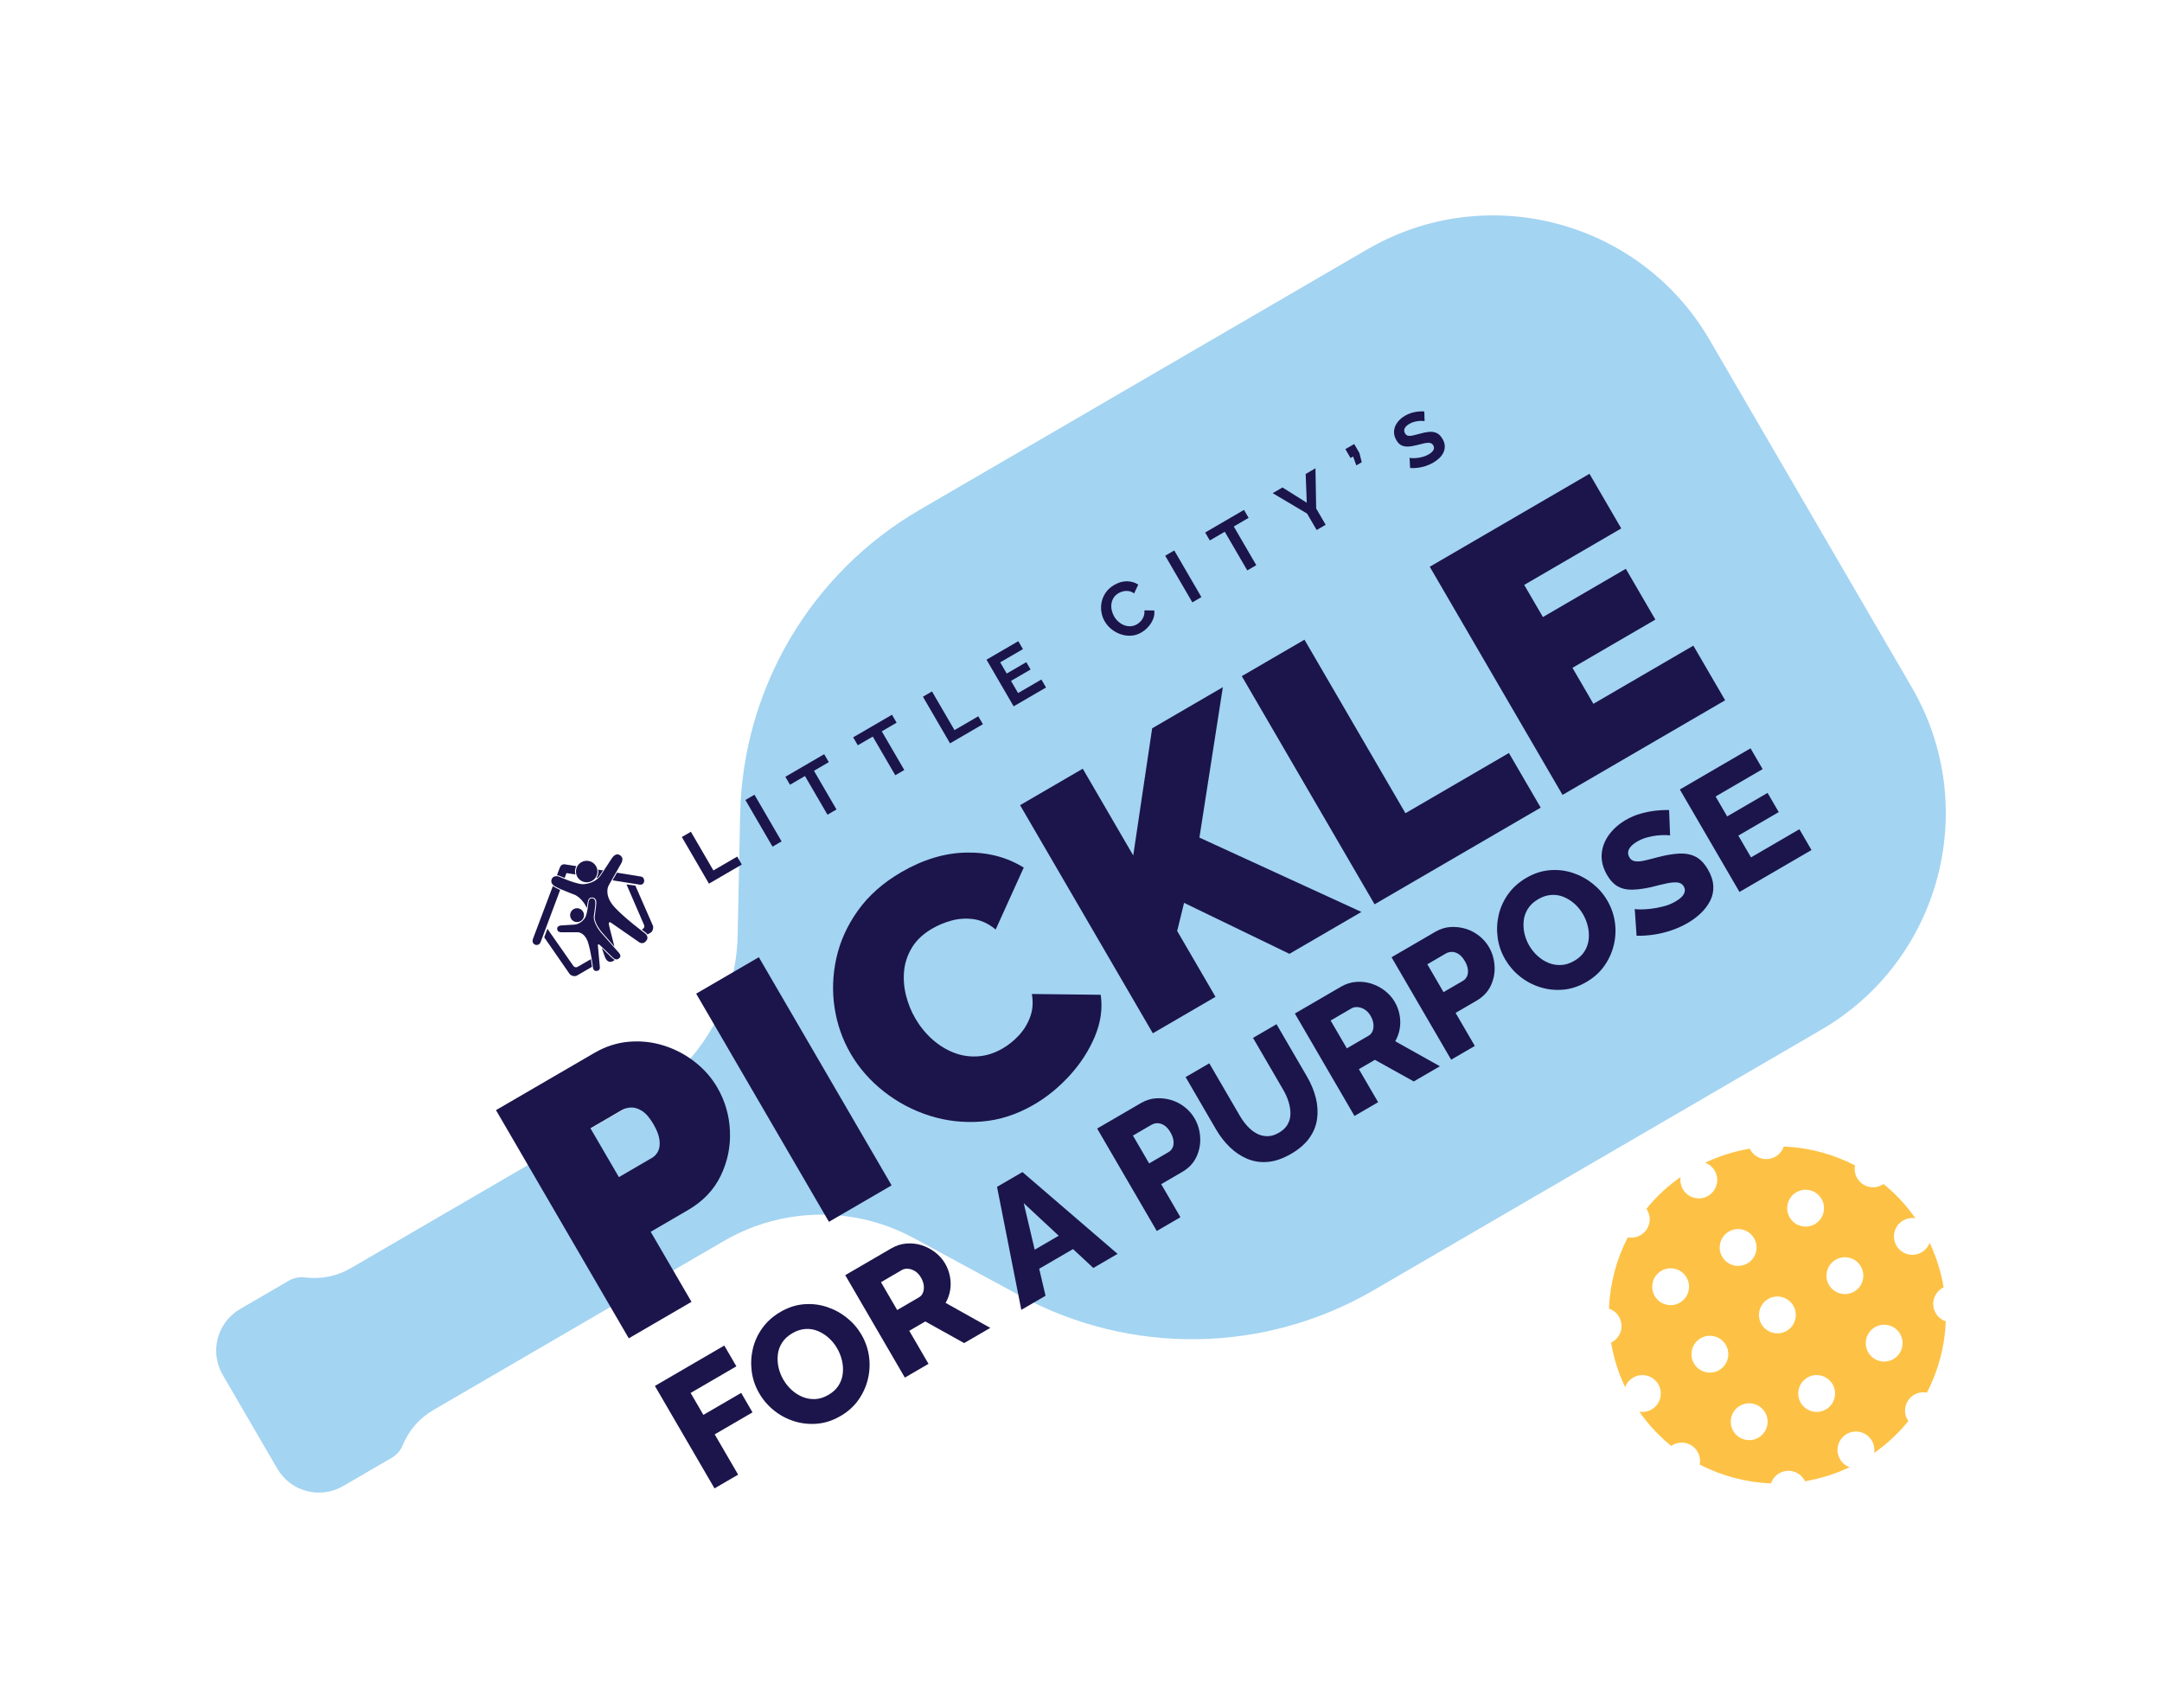 <?xml version="1.0" encoding="UTF-8"?>
<svg id="Layer_1" xmlns="http://www.w3.org/2000/svg" version="1.1" viewBox="0 0 800 632">
  <!-- Generator: Adobe Illustrator 29.2.1, SVG Export Plug-In . SVG Version: 2.1.0 Build 116)  -->
  <defs>
    <style>
      .st0 {
        fill: #a3d4f2;
      }

      .st1 {
        fill: #fdc245;
      }

      .st2 {
        fill: #1b154b;
      }
    </style>
  </defs>
  <path class="st0" d="M508.28,477.41l165.64-96.38c44.24-25.74,59.23-82.47,33.49-126.71l-74.8-128.54c-25.74-44.24-82.47-59.23-126.71-33.49l-165.64,96.38c-40.28,23.44-65.44,66.17-66.39,112.76l-.92,44.78c-.15,7.52-1.49,14.96-3.96,22.06h0c-5.62,16.17-16.84,29.79-31.64,38.4l-107.58,62.6c-5.09,2.96-11.02,4.16-16.87,3.41h0c-2.1-.27-4.22.16-6.05,1.22l-18,10.47c-8.51,4.95-11.39,15.86-6.44,24.36l20.2,34.71c4.95,8.51,15.86,11.39,24.36,6.44l18-10.47c1.83-1.06,3.25-2.7,4.05-4.66h0c2.23-5.45,6.2-10.02,11.29-12.98l107.58-62.6c14.79-8.61,32.18-11.64,49.02-8.54h0c7.39,1.36,14.53,3.88,21.14,7.46l39.39,21.33c40.98,22.19,90.56,21.43,130.84-2.01Z"/>
  <g>
    <path class="st2" d="M232.66,495.2l-49.13-84.42,36.39-21.17c4.12-2.4,8.41-3.78,12.87-4.15,4.46-.36,8.77.12,12.95,1.46,4.17,1.34,7.97,3.35,11.39,6.03,3.42,2.68,6.16,5.8,8.24,9.37,2.91,4.99,4.48,10.39,4.73,16.19.25,5.8-.89,11.32-3.42,16.55-2.52,5.24-6.56,9.47-12.11,12.7l-13.79,8.03,15.09,25.92-23.19,13.49ZM229,435.57l12.25-7.13c.95-.55,1.7-1.36,2.25-2.42.55-1.06.73-2.44.54-4.13-.19-1.69-.93-3.65-2.22-5.87-1.38-2.38-2.79-4.03-4.23-4.94-1.44-.92-2.8-1.34-4.09-1.28-1.29.06-2.41.37-3.36.92l-11.65,6.78,10.52,18.07Z"/>
    <path class="st2" d="M306.73,452.1l-49.13-84.42,23.19-13.49,49.13,84.42-23.19,13.49Z"/>
    <path class="st2" d="M314.74,389.82c-3-5.15-4.97-10.77-5.91-16.86-.94-6.08-.73-12.23.65-18.44,1.37-6.21,4.03-12.08,7.98-17.61s9.28-10.26,16.02-14.18c8.09-4.7,16.12-7.12,24.11-7.26,7.99-.14,15.06,1.72,21.22,5.56l-10.38,22.91c-2.65-2.17-5.38-3.45-8.2-3.83-2.82-.37-5.53-.2-8.14.52-2.61.72-4.98,1.7-7.12,2.95-3.33,1.94-5.82,4.26-7.48,6.98-1.66,2.71-2.63,5.59-2.94,8.63-.3,3.04-.07,6.09.7,9.14.77,3.06,1.91,5.89,3.44,8.51,1.71,2.93,3.78,5.49,6.22,7.68,2.44,2.19,5.11,3.85,7.99,4.98,2.89,1.13,5.89,1.59,9,1.37,3.11-.22,6.17-1.2,9.18-2.96,2.14-1.25,4.12-2.85,5.95-4.82,1.83-1.96,3.21-4.23,4.16-6.8.95-2.57,1.16-5.39.63-8.49l25.48.29c.73,5.09.01,10.23-2.17,15.43-2.18,5.19-5.27,9.99-9.29,14.4-4.02,4.41-8.44,8.02-13.28,10.83-6.26,3.64-12.72,5.73-19.36,6.25-6.65.52-13.06-.2-19.25-2.17-6.19-1.97-11.82-4.95-16.9-8.95-5.08-3.99-9.19-8.68-12.33-14.07Z"/>
    <path class="st2" d="M426.59,382.35l-49.13-84.42,23.19-13.49,18.68,32.1,7-47.05,26.16-15.22-8.67,55.66,59.94,27.51-26.63,15.5-38.99-18.86-2.55,10.4,14.18,24.37-23.19,13.49Z"/>
    <path class="st2" d="M508.63,334.61l-49.13-84.42,23.19-13.49,37.36,64.21,38.29-22.28,11.76,20.21-61.47,35.77Z"/>
    <path class="st2" d="M626.59,238.91l11.76,20.21-60.17,35.01-49.13-84.42,59.1-34.39,11.76,20.21-35.91,20.9,6.92,11.89,30.68-17.85,10.93,18.79-30.68,17.85,7.75,13.32,36.98-21.52Z"/>
  </g>
  <g>
    <path class="st2" d="M264.39,550.74l-22.06-37.91,25.68-14.95,4.47,7.69-16.93,9.85,4.72,8.12,13.99-8.14,4.19,7.21-13.99,8.14,8.67,14.9-8.76,5.1Z"/>
    <path class="st2" d="M310.94,524c-2.78,1.62-5.63,2.55-8.56,2.8-2.93.25-5.76-.05-8.5-.91-2.74-.86-5.22-2.18-7.45-3.96-2.23-1.78-4.05-3.89-5.48-6.35-1.47-2.53-2.4-5.2-2.78-8.03-.38-2.83-.25-5.63.39-8.41.64-2.78,1.82-5.36,3.54-7.74,1.71-2.38,3.94-4.36,6.68-5.96,2.81-1.64,5.68-2.58,8.61-2.83,2.93-.25,5.76.07,8.49.96,2.73.89,5.21,2.22,7.44,4,2.23,1.78,4.03,3.86,5.42,6.24,1.47,2.53,2.41,5.2,2.81,8.02.4,2.82.27,5.62-.39,8.41-.66,2.79-1.84,5.38-3.52,7.77-1.68,2.39-3.92,4.39-6.69,6ZM289.88,510.53c.85,1.46,1.9,2.75,3.14,3.86,1.24,1.11,2.59,1.96,4.05,2.54,1.46.58,2.99.83,4.59.76,1.6-.07,3.24-.6,4.91-1.57,1.64-.95,2.89-2.12,3.75-3.5.86-1.38,1.38-2.87,1.54-4.47.17-1.6.06-3.19-.32-4.78-.38-1.59-.98-3.1-1.81-4.52-.85-1.46-1.89-2.74-3.12-3.83-1.23-1.09-2.58-1.94-4.05-2.54-1.47-.6-3-.84-4.6-.72-1.6.12-3.18.63-4.75,1.55-1.67.97-2.95,2.14-3.82,3.51-.87,1.36-1.4,2.84-1.57,4.42-.18,1.58-.09,3.16.26,4.74.35,1.58.95,3.11,1.8,4.56Z"/>
    <path class="st2" d="M334.82,509.75l-22.06-37.91,17.03-9.91c1.82-1.06,3.71-1.66,5.67-1.8,1.97-.14,3.84.07,5.63.65,1.79.58,3.44,1.45,4.96,2.62,1.51,1.17,2.74,2.55,3.67,4.15.89,1.53,1.49,3.16,1.81,4.88.31,1.72.33,3.41.04,5.05-.28,1.64-.84,3.18-1.67,4.62l16.53,9.25-9.67,5.62-14.38-8-5.93,3.45,7.12,12.23-8.76,5.1ZM331.98,484.74l8.06-4.69c.67-.39,1.16-.96,1.47-1.71.3-.75.41-1.62.31-2.61-.1-.99-.44-1.98-1.02-2.98-.62-1.07-1.36-1.86-2.21-2.39-.86-.53-1.72-.82-2.59-.89-.87-.06-1.63.09-2.27.46l-7.74,4.51,6,10.31Z"/>
    <path class="st2" d="M368.93,439.16l9.4-5.47,35.2,30.27-8.97,5.22-7.51-6.99-12.52,7.28,2.35,9.99-8.97,5.22-8.98-45.52ZM391.75,457.25l-12.94-12.05,4.06,17.22,8.88-5.17Z"/>
    <path class="st2" d="M428.04,455.5l-22.06-37.91,16.18-9.42c1.82-1.06,3.69-1.65,5.62-1.77s3.81.1,5.63.65c1.83.56,3.49,1.43,4.98,2.61,1.5,1.18,2.71,2.57,3.64,4.17,1.24,2.14,1.93,4.49,2.07,7.05.14,2.57-.34,4.99-1.42,7.26-1.08,2.27-2.83,4.12-5.26,5.52l-7.74,4.51,7.11,12.23-8.76,5.1ZM425.21,430.49l7.15-4.16c.68-.39,1.18-.94,1.52-1.63.33-.69.45-1.54.35-2.53-.1-.99-.47-2.04-1.11-3.14-.7-1.21-1.48-2.08-2.31-2.62-.84-.54-1.67-.8-2.5-.8-.83,0-1.58.21-2.26.6l-6.83,3.98,6,10.31Z"/>
    <path class="st2" d="M477.75,426.94c-3.03,1.76-5.9,2.76-8.63,2.99-2.73.23-5.27-.16-7.64-1.16-2.37-1-4.52-2.45-6.46-4.34-1.94-1.89-3.62-4.07-5.05-6.52l-11.26-19.36,8.76-5.1,11.26,19.35c.85,1.46,1.8,2.76,2.85,3.91,1.05,1.15,2.18,2.05,3.39,2.7,1.21.65,2.52.99,3.91,1.01,1.39.02,2.84-.4,4.33-1.27,1.5-.87,2.58-1.91,3.26-3.11.68-1.2,1.02-2.52,1.03-3.95,0-1.43-.23-2.89-.69-4.38-.46-1.49-1.1-2.93-1.9-4.32l-11.26-19.35,8.7-5.06,11.26,19.36c1.53,2.63,2.62,5.27,3.28,7.91.65,2.64.81,5.23.47,7.75-.34,2.53-1.29,4.89-2.85,7.08-1.56,2.19-3.82,4.15-6.77,5.87Z"/>
    <path class="st2" d="M501.2,412.94l-22.06-37.91,17.03-9.91c1.82-1.06,3.71-1.66,5.67-1.8,1.97-.14,3.84.08,5.63.65,1.79.58,3.44,1.45,4.96,2.62,1.51,1.17,2.74,2.55,3.67,4.15.89,1.53,1.49,3.16,1.8,4.88.31,1.72.33,3.41.04,5.05-.28,1.64-.84,3.18-1.67,4.62l16.53,9.25-9.67,5.62-14.38-8-5.93,3.45,7.12,12.23-8.76,5.1ZM498.36,387.92l8.06-4.69c.68-.39,1.17-.96,1.47-1.71.3-.75.41-1.62.31-2.61-.1-.99-.44-1.98-1.02-2.98-.62-1.07-1.36-1.86-2.21-2.39-.86-.53-1.72-.82-2.59-.89-.87-.06-1.63.09-2.27.46l-7.74,4.51,6,10.31Z"/>
    <path class="st2" d="M536.97,392.12l-22.06-37.91,16.18-9.42c1.82-1.06,3.69-1.65,5.62-1.77,1.93-.12,3.81.1,5.63.65,1.83.56,3.49,1.43,4.98,2.61,1.5,1.18,2.71,2.57,3.64,4.17,1.24,2.14,1.93,4.49,2.07,7.05.14,2.57-.34,4.99-1.42,7.26-1.08,2.27-2.84,4.11-5.26,5.52l-7.74,4.51,7.11,12.23-8.76,5.1ZM534.14,367.11l7.15-4.16c.68-.39,1.18-.94,1.52-1.63.33-.69.45-1.54.35-2.53-.1-.99-.47-2.04-1.11-3.14-.7-1.21-1.47-2.08-2.31-2.62-.84-.54-1.67-.8-2.5-.8-.83,0-1.58.21-2.26.6l-6.83,3.98,6,10.31Z"/>
    <path class="st2" d="M586.94,363.4c-2.78,1.62-5.63,2.55-8.56,2.8-2.93.25-5.76-.05-8.5-.92-2.74-.86-5.22-2.18-7.45-3.96-2.23-1.78-4.05-3.9-5.48-6.35-1.47-2.53-2.4-5.2-2.78-8.03-.38-2.83-.25-5.63.39-8.41.64-2.78,1.82-5.36,3.54-7.74,1.71-2.38,3.94-4.36,6.68-5.96,2.81-1.64,5.68-2.58,8.61-2.83,2.93-.25,5.76.07,8.49.96,2.73.89,5.21,2.22,7.44,4,2.23,1.78,4.03,3.86,5.42,6.25,1.47,2.53,2.41,5.2,2.81,8.01.4,2.82.27,5.62-.39,8.41-.66,2.79-1.84,5.38-3.52,7.77-1.68,2.39-3.92,4.39-6.69,6ZM565.88,349.92c.85,1.46,1.9,2.75,3.14,3.86,1.24,1.11,2.59,1.96,4.05,2.54,1.46.58,2.99.84,4.59.76,1.6-.07,3.24-.6,4.91-1.57,1.64-.95,2.89-2.12,3.75-3.5.86-1.38,1.38-2.87,1.54-4.47.17-1.6.06-3.19-.32-4.78-.38-1.59-.98-3.1-1.81-4.52-.85-1.46-1.89-2.74-3.12-3.83-1.23-1.09-2.58-1.94-4.05-2.54s-3-.84-4.6-.72c-1.6.12-3.18.63-4.75,1.55-1.67.97-2.95,2.14-3.82,3.51-.87,1.37-1.4,2.84-1.57,4.42-.18,1.58-.09,3.16.26,4.74.35,1.59.95,3.11,1.8,4.56Z"/>
    <path class="st2" d="M617.97,309.11c-.17-.04-.7-.08-1.6-.11-.9-.03-1.94.02-3.13.14-1.19.12-2.45.36-3.76.72-1.32.36-2.54.87-3.68,1.53-1.5.87-2.5,1.81-3.01,2.81-.51,1.01-.47,2.02.13,3.04.47.81,1.17,1.29,2.09,1.44.92.15,2.08.07,3.47-.25,1.39-.31,3.07-.74,5.05-1.27,2.81-.74,5.37-1.17,7.67-1.31,2.3-.13,4.34.23,6.1,1.09,1.76.86,3.32,2.46,4.68,4.79,1.21,2.08,1.87,4.1,1.98,6.04.11,1.95-.26,3.77-1.11,5.46-.85,1.7-2,3.24-3.45,4.63-1.46,1.39-3.09,2.61-4.91,3.67-1.85,1.08-3.86,1.98-6.03,2.72-2.17.74-4.35,1.27-6.54,1.59-2.19.32-4.31.46-6.34.4l-.68-9.9c.3.11.98.17,2.03.17,1.05,0,2.31-.07,3.76-.22,1.46-.16,3.02-.45,4.68-.86,1.66-.42,3.21-1.04,4.63-1.87,1.6-.93,2.64-1.87,3.11-2.82.47-.95.46-1.85-.05-2.72-.53-.92-1.36-1.42-2.48-1.5-1.12-.08-2.49.05-4.12.41-1.63.35-3.47.8-5.54,1.34-2.75.61-5.13.91-7.14.93-2.02.02-3.76-.4-5.23-1.25-1.47-.85-2.75-2.21-3.84-4.08-1.56-2.69-2.24-5.31-2.04-7.86.2-2.56,1.1-4.92,2.69-7.1,1.59-2.18,3.65-4.01,6.18-5.48,1.82-1.06,3.67-1.85,5.55-2.37,1.89-.52,3.74-.89,5.58-1.1,1.83-.21,3.48-.28,4.94-.23l.37,9.36Z"/>
    <path class="st2" d="M665.83,306.84l4.47,7.69-26.65,15.51-22.06-37.91,26.16-15.23,4.47,7.69-17.41,10.13,4.29,7.37,14.95-8.7,4.13,7.1-14.95,8.7,4.69,8.06,17.89-10.41Z"/>
  </g>
  <path class="st1" d="M705.14,520.24c.92-3.49,4.39-5.62,7.88-4.94,4.23-8.17,6.62-17.19,6.97-26.38-3.37-1.13-5.34-4.7-4.42-8.19.53-2,1.9-3.56,3.63-4.39-.93-5.61-2.65-11.15-5.19-16.49-1.2,3.26-4.7,5.14-8.13,4.23-3.64-.96-5.81-4.69-4.84-8.33.91-3.43,4.27-5.55,7.7-4.98-3.39-4.85-7.36-9.08-11.78-12.66-1.58,1.09-3.61,1.52-5.61.99-3.49-.92-5.62-4.39-4.94-7.88-8.17-4.23-17.19-6.62-26.38-6.97-1.13,3.37-4.7,5.34-8.19,4.42-2-.53-3.56-1.9-4.39-3.63-5.61.93-11.15,2.65-16.49,5.19,3.26,1.2,5.14,4.7,4.23,8.13-.96,3.64-4.69,5.81-8.33,4.84-3.43-.91-5.55-4.27-4.98-7.7-4.85,3.39-9.08,7.36-12.66,11.78,1.09,1.58,1.52,3.61.99,5.61-.92,3.49-4.39,5.62-7.88,4.94-4.23,8.17-6.62,17.19-6.97,26.38,3.37,1.13,5.34,4.7,4.42,8.19-.53,2-1.9,3.56-3.63,4.39.93,5.61,2.65,11.15,5.19,16.49,1.2-3.26,4.7-5.14,8.13-4.23,3.64.96,5.81,4.69,4.84,8.33-.91,3.43-4.27,5.55-7.7,4.98,3.39,4.85,7.36,9.08,11.78,12.66,1.58-1.09,3.61-1.52,5.61-.99,3.49.92,5.62,4.39,4.94,7.88,8.17,4.23,17.19,6.62,26.38,6.97,1.13-3.37,4.7-5.34,8.19-4.42,2,.53,3.56,1.9,4.39,3.63,5.61-.93,11.15-2.65,16.49-5.19-3.26-1.2-5.14-4.7-4.23-8.13.96-3.64,4.69-5.81,8.33-4.84,3.43.91,5.55,4.27,4.98,7.7,4.85-3.39,9.08-7.36,12.66-11.78-1.09-1.58-1.52-3.61-.99-5.61ZM661.54,445.31c.96-3.64,4.69-5.81,8.33-4.84,3.64.96,5.81,4.69,4.84,8.33-.96,3.64-4.69,5.81-8.33,4.84-3.64-.96-5.81-4.69-4.84-8.33ZM636.57,459.85c.96-3.64,4.69-5.81,8.33-4.84,3.64.96,5.81,4.69,4.84,8.33-.96,3.64-4.69,5.81-8.33,4.84-3.64-.96-5.81-4.69-4.84-8.33ZM624.76,477.86c-.96,3.64-4.69,5.81-8.33,4.84-3.64-.96-5.81-4.69-4.84-8.33.96-3.64,4.69-5.81,8.33-4.84,3.64.96,5.81,4.69,4.84,8.33ZM639.29,502.83c-.96,3.64-4.69,5.81-8.33,4.84-3.64-.96-5.81-4.69-4.84-8.33.96-3.64,4.69-5.81,8.33-4.84,3.64.96,5.81,4.69,4.84,8.33ZM653.83,527.81c-.96,3.64-4.69,5.81-8.33,4.84-3.64-.96-5.81-4.69-4.84-8.33.96-3.64,4.69-5.81,8.33-4.84,3.64.96,5.81,4.69,4.84,8.33ZM664.27,488.3c-.96,3.64-4.69,5.81-8.33,4.84-3.64-.96-5.81-4.69-4.84-8.33.96-3.64,4.69-5.81,8.33-4.84,3.64.96,5.81,4.69,4.84,8.33ZM678.8,517.37c-.96,3.64-4.69,5.81-8.33,4.84-3.64-.96-5.81-4.69-4.84-8.33.96-3.64,4.69-5.81,8.33-4.84s5.81,4.69,4.84,8.33ZM689.25,473.77c-.96,3.64-4.69,5.81-8.33,4.84-3.64-.96-5.81-4.69-4.84-8.33.96-3.64,4.69-5.81,8.33-4.84,3.64.96,5.81,4.69,4.84,8.33ZM703.78,498.74c-.96,3.64-4.69,5.81-8.33,4.84-3.64-.96-5.81-4.69-4.84-8.33.96-3.64,4.69-5.81,8.33-4.84,3.64.96,5.81,4.69,4.84,8.33Z"/>
  <g>
    <g>
      <path class="st2" d="M262.34,326.98l-10.04-17.26,3.35-1.95,8.33,14.31,8.8-5.12,1.71,2.94-12.15,7.07Z"/>
      <path class="st2" d="M285.86,313.28l-10.04-17.26,3.35-1.95,10.04,17.26-3.35,1.95Z"/>
      <path class="st2" d="M306.68,282.01l-5.49,3.2,8.33,14.31-3.33,1.94-8.33-14.31-5.54,3.22-1.71-2.94,14.36-8.36,1.71,2.94Z"/>
      <path class="st2" d="M331.77,267.41l-5.49,3.2,8.33,14.31-3.33,1.94-8.33-14.31-5.54,3.22-1.71-2.94,14.36-8.36,1.71,2.94Z"/>
      <path class="st2" d="M351.55,275.06l-10.04-17.26,3.35-1.95,8.33,14.31,8.8-5.12,1.71,2.94-12.15,7.07Z"/>
      <path class="st2" d="M385.35,251.45l1.71,2.94-11.98,6.97-10.04-17.26,11.76-6.85,1.71,2.94-8.41,4.89,2.42,4.15,7.24-4.22,1.58,2.72-7.24,4.22,2.62,4.5,8.63-5.02Z"/>
      <path class="st2" d="M408.81,229.99c-.62-1.07-1.04-2.22-1.25-3.46-.21-1.23-.18-2.48.07-3.73.26-1.26.77-2.44,1.53-3.54.77-1.11,1.81-2.05,3.14-2.82,1.59-.92,3.16-1.37,4.73-1.35,1.56.02,2.95.43,4.15,1.23l-1.52,3.26c-.67-.48-1.35-.77-2.03-.87-.69-.1-1.35-.07-1.99.08-.64.15-1.21.38-1.71.67-.84.49-1.48,1.09-1.9,1.79s-.68,1.45-.78,2.24c-.09.79-.05,1.59.14,2.39.19.8.48,1.55.89,2.25.43.75.98,1.4,1.63,1.96.65.56,1.36.99,2.12,1.27.76.29,1.55.4,2.35.36.81-.05,1.58-.29,2.33-.72.52-.3,1-.7,1.45-1.2.45-.5.79-1.08,1.04-1.74.24-.66.33-1.39.25-2.2l3.66.02c.14,1.07,0,2.12-.42,3.17-.42,1.05-1.01,2-1.78,2.86-.77.86-1.62,1.56-2.56,2.11-1.23.72-2.5,1.12-3.81,1.19-1.31.08-2.58-.09-3.82-.51-1.24-.42-2.38-1.04-3.41-1.86-1.03-.82-1.86-1.77-2.49-2.86Z"/>
      <path class="st2" d="M441.2,222.89l-10.04-17.26,3.35-1.95,10.04,17.26-3.35,1.95Z"/>
      <path class="st2" d="M462.02,191.62l-5.49,3.2,8.33,14.31-3.33,1.94-8.33-14.31-5.54,3.22-1.71-2.94,14.36-8.36,1.71,2.94Z"/>
      <path class="st2" d="M474.56,180.38l8.98,5.64-.4-10.64,3.62-2.11.26,14.88,3.51,6.03-3.33,1.94-3.54-6.08-12.73-7.56,3.62-2.11Z"/>
      <path class="st2" d="M501.88,172.2l-1.19-3.28-.95.55-1.91-3.28,3.26-1.89,1.94,3.33.85,3.41-1.99,1.16Z"/>
      <path class="st2" d="M527.15,155.83c-.18-.05-.47-.08-.88-.09-.41-.01-.88,0-1.43.06-.54.06-1.1.17-1.68.33-.58.16-1.13.39-1.64.7-.91.53-1.49,1.09-1.76,1.69-.27.6-.22,1.21.14,1.84.27.47.63.75,1.08.86.45.11,1.02.08,1.72-.06.7-.15,1.55-.36,2.55-.64,1.29-.39,2.47-.62,3.54-.72,1.06-.09,2,.05,2.82.43.82.38,1.53,1.1,2.15,2.16.53.9.81,1.78.84,2.62.03.84-.12,1.64-.48,2.4-.35.76-.86,1.45-1.52,2.08-.66.63-1.42,1.2-2.28,1.7-.86.5-1.77.91-2.73,1.23s-1.93.54-2.91.67c-.98.13-1.95.15-2.9.08l-.2-3.76c.23.06.6.1,1.11.12.51.02,1.1-.01,1.77-.09.67-.08,1.37-.22,2.1-.42s1.41-.5,2.06-.87c.92-.54,1.52-1.09,1.81-1.65.28-.56.25-1.13-.08-1.71-.3-.52-.72-.82-1.26-.9-.54-.09-1.2-.05-2,.12-.79.17-1.71.4-2.76.68-1.28.33-2.39.52-3.34.55-.95.03-1.77-.13-2.47-.49-.7-.36-1.3-.98-1.81-1.85-.69-1.18-.98-2.33-.87-3.46.1-1.13.51-2.18,1.23-3.14.72-.97,1.66-1.79,2.82-2.47.81-.47,1.63-.83,2.45-1.07.82-.24,1.64-.4,2.44-.48s1.55-.09,2.25-.04l.1,3.58Z"/>
    </g>
    <g>
      <path class="st2" d="M222.66,350.73c.8,2.34,1.18,3.4,1.18,3.4.92,2.38,2.57,1.68,2.57,1.68.63-.23.74-.32,1.01-.67-.41-.16-1.23-.93-1.23-.93,0,0-1.98-1.95-3.54-3.48"/>
      <path class="st2" d="M237.18,324.35c-.41-.07-3.36-.55-7.19-1.16-.66-.11-1-.17-1.7-.28l-1.61,2.83,1.9.31,7.81,1.23s1.7.52,1.98-1.21c0,0,.12-1.5-1.19-1.72"/>
      <path class="st2" d="M204.59,327.83l-6.86,18.19-.55,1.47s-.6,1.7,1.09,2.16c0,0,1.29.24,1.76-1.03.06-.15.24-.64.52-1.38,1.28-3.43,4.48-11.94,6.72-17.93-.26-.11-.49-.22-.66-.3-.94-.45-1.56-.77-2.02-1.18"/>
      <path class="st2" d="M211.3,339.92c.71,1.23,2.29,1.64,3.52.93,1.23-.71,1.64-2.29.93-3.51s-2.29-1.64-3.51-.93c-1.23.71-1.64,2.29-.93,3.52"/>
      <path class="st2" d="M221.35,321.8c.2,1.05-.03,2.13-.64,3.01l.25.04.15-.02c.34-.32.66-.69.95-1.11l1.09-1.67c-.4-.06-.52-.04-.92-.11-.41-.06-.47-.07-.87-.14"/>
      <path class="st2" d="M213.25,320.49c-.66-.11-.89-.13-1.42-.22-1.6-.26-2.58-.41-2.58-.41,0,0-1.54-.48-2.13,1.24l-.61,1.61-.42,1.18c.08,0,.16,0,.25.01,0,0,.36.08.55.13.12.03,1.07.45,2.05.85.18-.48.2-.59.33-.92.22-.58.34-.9.34-.9l1.79.28,1.52.23c-.31-1.04-.18-2.15.33-3.07"/>
      <path class="st2" d="M221.01,321.75c-.08-.43-.23-.86-.47-1.26-1.11-1.9-3.55-2.55-5.45-1.44-.64.38-1.14.9-1.48,1.51-.51.92-.64,2.03-.33,3.07.09.29.21.58.37.86,1.11,1.9,3.55,2.55,5.45,1.44.52-.31.95-.71,1.27-1.18.6-.87.83-1.96.64-3.01"/>
      <path class="st2" d="M239.59,345.78l.61-.35.58-.34c.78-.46,1.18-1.98.73-2.76l-6.23-14.23-.16-.4-3.31-.44.28.61,5.99,13.84c.45.78.52,1.6-.26,2.05l-.16.09-.19.11c.52.4,1.06.82,1.63,1.24,0,0,.27.22.5.58"/>
      <path class="st2" d="M225.12,327.81l1.2-2.12,1.61-2.83,2.08-3.66c1.16-2.55-1.4-3.09-1.4-3.09-1.34-.04-2.24,1.52-2.24,1.52l-2.94,4.5-1.09,1.67c-.29.42-.61.79-.95,1.11-2.42,2.32-5.77,2.26-5.77,2.26-1.7,0-5.27-1.38-5.27-1.38-.43-.15-1-.38-1.54-.6-.98-.41-1.93-.82-2.05-.85-.19-.05-.55-.13-.55-.13-.09-.01-.17-.01-.25-.01-1.88-.07-2.23,1.81-1.79,2.61.15.27.33.49.55.69.45.41,1.08.73,2.02,1.18.17.08.4.19.66.3,1.84.8,5.48,2.2,5.48,2.2,2.01,1.07,3.32,2.91,4.32,4.78.03-.19.05-.31.05-.31.08-1.27.32-2.32.36-2.44.03-.12.15-.35.15-.35.62-1.24,2.2-.75,2.52-.22.33.53.48.91.3,2.41-.12.99-.54,4.36-.54,4.36,0,2.38,2.48,5.29,2.48,5.29,1.79,2.03,3.51,4.05,4.84,5.56-.77-2.94-2.09-8.01-2.11-8.52-.03-.63.65-.45.65-.45l10.18,7.06c1.91,1.57,3.02-.22,3.02-.22.73-.83.48-1.62.16-2.13-.23-.36-.5-.58-.5-.58-.57-.43-1.11-.84-1.64-1.25-8.22-6.34-10.43-9.33-10.43-9.33-3.14-4.07-1.55-7.01-1.55-7.01"/>
      <path class="st2" d="M213.75,357.74c-.78.46-1.46,0-1.91-.78l-8.76-12.54-.51-.76-1.19,3.19.38.54,8.93,12.88c.45.78,1.98,1.18,2.76.73l3.82-2.22,1.79-1.04c-.14-1.04-.28-1.98-.42-2.83l-2.5,1.45-2.38,1.38Z"/>
      <path class="st2" d="M220.25,334.93c.06-.99.09-1.51-.23-2.04-.32-.52-1.58-.94-2.11.32,0,0-.07.23-.11.35-.03.12-.18,1.66-.33,2.48,0,0-.02.12-.05.31-.12.68-.43,2.34-.85,3.09,0,0-1.34,2.47-4.03,2.69l-4.74.29s-1.16,0-1.56.77c0,0-.51,1.61,1.28,1.77h6.39s2.16.04,3.44,3.1c0,0,.76,1.71,1.58,6.66.14.85.28,1.78.42,2.83.03.21.06.43.09.65,0,0,.22,1.31,1.41,1.06,0,0,1.36-.05,1.09-1.62l-.72-7.96s.12-.43.46-.22c.09.05.4.34.84.75,1.49,1.4,4.39,4.24,4.39,4.24,0,0,.29.28.7.44.44.17,1.01.21,1.53-.35,0,0,.98-.62-.06-1.9,0,0-.62-.71-1.57-1.78-1.34-1.51-3.32-3.75-5.11-5.78,0,0-2.77-3.15-2.7-5.91,0,0,.49-3.25.56-4.24"/>
    </g>
  </g>
</svg>